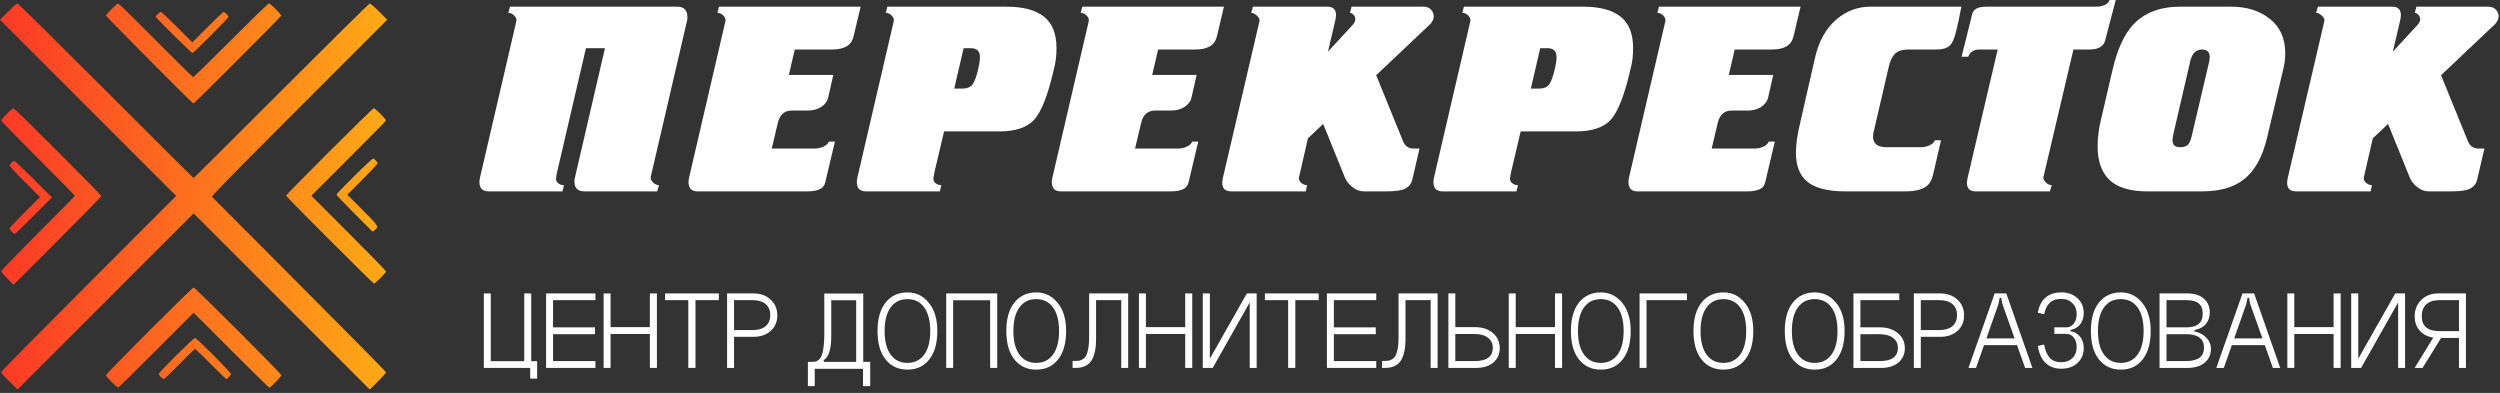 <svg width="439" height="69" viewBox="0 0 439 69" fill="none" xmlns="http://www.w3.org/2000/svg">
<rect x="0" y="0" width="439" height="69" fill="#333333" stroke="none"/>
<path d="M428.818 59.085L425.398 64.605H424.018L427.398 59.085H428.818ZM433.018 64.605H431.798V59.345H428.178C426.898 59.345 425.885 58.998 425.138 58.305C424.392 57.612 424.018 56.692 424.018 55.545C424.018 54.398 424.398 53.445 425.158 52.685C425.932 51.912 426.938 51.525 428.178 51.525H433.018V64.605ZM431.798 58.145V52.705H428.398C427.358 52.705 426.572 52.958 426.038 53.465C425.518 53.958 425.258 54.645 425.258 55.525C425.258 57.272 426.305 58.145 428.398 58.145H431.798Z" fill="white"/>
<path d="M414.11 51.525V62.985L420.61 51.525H422.33V64.605H421.11V53.105L414.61 64.605H412.87V51.525H414.11Z" fill="white"/>
<path d="M401.659 51.525H402.879V57.445H409.779V51.525H411.019V64.605H409.779V58.645H402.879V64.605H401.659V51.525Z" fill="white"/>
<path d="M391.723 59.425H397.943V60.605H391.723V59.425ZM394.443 53.405L390.503 64.605H389.183L393.783 51.525H395.823L400.403 64.605H399.123L395.143 53.405L394.923 52.305H394.663L394.443 53.405Z" fill="white"/>
<path d="M380.438 63.405H383.858C385.964 63.405 387.018 62.618 387.018 61.045C387.018 59.472 385.964 58.685 383.858 58.685H380.438V63.405ZM380.438 57.485H383.858C384.871 57.485 385.611 57.285 386.078 56.885C386.558 56.485 386.798 55.878 386.798 55.065C386.798 54.252 386.564 53.658 386.098 53.285C385.644 52.898 384.898 52.705 383.858 52.705H380.438V57.485ZM385.358 57.945V58.205C386.224 58.378 386.918 58.745 387.438 59.305C387.971 59.852 388.238 60.498 388.238 61.245C388.238 62.272 387.864 63.092 387.118 63.705C386.371 64.305 385.358 64.605 384.078 64.605H379.218V51.525H384.078C385.344 51.525 386.318 51.832 386.998 52.445C387.691 53.045 388.038 53.858 388.038 54.885C388.038 55.672 387.804 56.345 387.338 56.905C386.871 57.452 386.211 57.798 385.358 57.945Z" fill="white"/>
<path d="M368.4 58.125C368.4 59.912 368.753 61.292 369.46 62.265C370.167 63.238 371.147 63.725 372.4 63.725C373.667 63.725 374.653 63.238 375.36 62.265C376.067 61.292 376.42 59.912 376.42 58.125C376.42 56.338 376.067 54.958 375.36 53.985C374.653 53.012 373.667 52.525 372.4 52.525C371.147 52.525 370.167 53.012 369.46 53.985C368.753 54.958 368.4 56.338 368.4 58.125ZM367.16 58.125C367.16 55.978 367.633 54.312 368.58 53.125C369.527 51.938 370.807 51.345 372.42 51.345C373.927 51.345 375.173 51.952 376.16 53.165C377.16 54.365 377.66 56.018 377.66 58.125C377.66 60.272 377.187 61.938 376.24 63.125C375.307 64.312 374.033 64.905 372.42 64.905C370.807 64.905 369.527 64.312 368.58 63.125C367.633 61.938 367.16 60.272 367.16 58.125Z" fill="white"/>
<path d="M363.604 57.925V58.165C364.31 58.285 364.87 58.612 365.284 59.145C365.697 59.678 365.904 60.338 365.904 61.125C365.904 62.192 365.537 63.065 364.803 63.745C364.07 64.412 363.13 64.745 361.983 64.745C360.823 64.745 359.89 64.405 359.184 63.725C358.49 63.045 358.044 62.052 357.844 60.745L358.944 60.505C359.144 61.572 359.484 62.358 359.964 62.865C360.444 63.358 361.104 63.605 361.944 63.605C362.757 63.605 363.41 63.365 363.904 62.885C364.41 62.392 364.664 61.745 364.664 60.945C364.664 60.238 364.49 59.678 364.143 59.265C363.81 58.838 363.37 58.625 362.824 58.625H360.743V57.485H362.824C363.37 57.485 363.81 57.272 364.143 56.845C364.49 56.418 364.664 55.852 364.664 55.145C364.664 54.345 364.41 53.705 363.904 53.225C363.41 52.732 362.757 52.485 361.944 52.485C361.104 52.485 360.444 52.705 359.964 53.145C359.484 53.585 359.144 54.265 358.944 55.185L357.844 54.925C358.044 53.752 358.49 52.865 359.184 52.265C359.89 51.652 360.817 51.345 361.964 51.345C363.124 51.345 364.07 51.685 364.803 52.365C365.537 53.032 365.904 53.898 365.904 54.965C365.904 55.752 365.697 56.412 365.284 56.945C364.87 57.478 364.31 57.805 363.604 57.925Z" fill="white"/>
<path d="M348.207 59.425H354.427V60.605H348.207V59.425ZM350.927 53.405L346.987 64.605H345.667L350.267 51.525H352.307L356.887 64.605H355.607L351.627 53.405L351.407 52.305H351.147L350.927 53.405Z" fill="white"/>
<path d="M336.073 64.605V51.525H340.713C341.94 51.525 342.94 51.885 343.713 52.605C344.5 53.325 344.893 54.252 344.893 55.385C344.893 56.505 344.507 57.412 343.733 58.105C342.96 58.798 341.953 59.145 340.713 59.145H337.293V64.605H336.073ZM337.293 57.965H340.513C341.513 57.965 342.287 57.738 342.833 57.285C343.38 56.818 343.653 56.165 343.653 55.325C343.653 54.485 343.38 53.838 342.833 53.385C342.3 52.932 341.527 52.705 340.513 52.705H337.293V57.965Z" fill="white"/>
<path d="M333.508 52.705H326.688V57.485H330.108C331.414 57.485 332.468 57.825 333.268 58.505C334.081 59.172 334.488 60.052 334.488 61.145C334.488 62.198 334.108 63.038 333.348 63.665C332.601 64.292 331.594 64.605 330.328 64.605H325.468V51.525H333.508V52.705ZM326.688 63.405H330.108C332.214 63.405 333.268 62.625 333.268 61.065C333.268 60.332 332.981 59.752 332.408 59.325C331.848 58.898 331.034 58.685 329.968 58.685H326.688V63.405Z" fill="white"/>
<path d="M314.65 58.125C314.65 59.912 315.003 61.292 315.71 62.265C316.417 63.238 317.397 63.725 318.65 63.725C319.917 63.725 320.903 63.238 321.61 62.265C322.317 61.292 322.67 59.912 322.67 58.125C322.67 56.338 322.317 54.958 321.61 53.985C320.903 53.012 319.917 52.525 318.65 52.525C317.397 52.525 316.417 53.012 315.71 53.985C315.003 54.958 314.65 56.338 314.65 58.125ZM313.41 58.125C313.41 55.978 313.883 54.312 314.83 53.125C315.777 51.938 317.057 51.345 318.67 51.345C320.177 51.345 321.423 51.952 322.41 53.165C323.41 54.365 323.91 56.018 323.91 58.125C323.91 60.272 323.437 61.938 322.49 63.125C321.557 64.312 320.283 64.905 318.67 64.905C317.057 64.905 315.777 64.312 314.83 63.125C313.883 61.938 313.41 60.272 313.41 58.125Z" fill="white"/>
<path d="M298.615 58.125C298.615 59.912 298.968 61.292 299.675 62.265C300.381 63.238 301.361 63.725 302.615 63.725C303.881 63.725 304.868 63.238 305.575 62.265C306.281 61.292 306.635 59.912 306.635 58.125C306.635 56.338 306.281 54.958 305.575 53.985C304.868 53.012 303.881 52.525 302.615 52.525C301.361 52.525 300.381 53.012 299.675 53.985C298.968 54.958 298.615 56.338 298.615 58.125ZM297.375 58.125C297.375 55.978 297.848 54.312 298.795 53.125C299.741 51.938 301.021 51.345 302.635 51.345C304.141 51.345 305.388 51.952 306.375 53.165C307.375 54.365 307.875 56.018 307.875 58.125C307.875 60.272 307.401 61.938 306.455 63.125C305.521 64.312 304.248 64.905 302.635 64.905C301.021 64.905 299.741 64.312 298.795 63.125C297.848 61.938 297.375 60.272 297.375 58.125Z" fill="white"/>
<path d="M287.909 51.525H296.229V52.705H289.129V64.605H287.909V51.525Z" fill="white"/>
<path d="M277.091 58.125C277.091 59.912 277.445 61.292 278.151 62.265C278.858 63.238 279.838 63.725 281.091 63.725C282.358 63.725 283.345 63.238 284.051 62.265C284.758 61.292 285.111 59.912 285.111 58.125C285.111 56.338 284.758 54.958 284.051 53.985C283.345 53.012 282.358 52.525 281.091 52.525C279.838 52.525 278.858 53.012 278.151 53.985C277.445 54.958 277.091 56.338 277.091 58.125ZM275.851 58.125C275.851 55.978 276.325 54.312 277.271 53.125C278.218 51.938 279.498 51.345 281.111 51.345C282.618 51.345 283.865 51.952 284.851 53.165C285.851 54.365 286.351 56.018 286.351 58.125C286.351 60.272 285.878 61.938 284.931 63.125C283.998 64.312 282.725 64.905 281.111 64.905C279.498 64.905 278.218 64.312 277.271 63.125C276.325 61.938 275.851 60.272 275.851 58.125Z" fill="white"/>
<path d="M264.94 51.525H266.16V57.445H273.06V51.525H274.3V64.605H273.06V58.645H266.16V64.605H264.94V51.525Z" fill="white"/>
<path d="M255.555 57.445H258.975C260.282 57.445 261.335 57.785 262.135 58.465C262.948 59.145 263.355 60.038 263.355 61.145C263.355 62.198 262.975 63.038 262.215 63.665C261.468 64.292 260.462 64.605 259.195 64.605H254.335V51.525H255.555V57.445ZM255.555 63.405H258.975C261.082 63.405 262.135 62.618 262.135 61.045C262.135 60.312 261.848 59.732 261.275 59.305C260.715 58.865 259.902 58.645 258.835 58.645H255.555V63.405Z" fill="white"/>
<path d="M252.445 51.525V64.605H251.225V52.705H246.805V59.525C246.805 60.365 246.738 61.098 246.605 61.725C246.471 62.338 246.291 62.832 246.065 63.205C245.851 63.565 245.578 63.852 245.245 64.065C244.911 64.278 244.578 64.425 244.245 64.505C243.925 64.572 243.551 64.605 243.125 64.605H242.685V63.385H243.125C243.431 63.385 243.685 63.365 243.885 63.325C244.098 63.285 244.318 63.185 244.545 63.025C244.785 62.865 244.971 62.645 245.105 62.365C245.238 62.085 245.351 61.692 245.445 61.185C245.538 60.665 245.585 60.038 245.585 59.305V51.525H252.445Z" fill="white"/>
<path d="M233.007 51.525H241.667V52.705H234.227V57.485H241.587V58.685H234.227V63.405H241.667V64.605H233.007V51.525Z" fill="white"/>
<path d="M222.118 51.525H231.558V52.705H227.458V64.605H226.198V52.705H222.118V51.525Z" fill="white"/>
<path d="M212.45 51.525V62.985L218.95 51.525H220.67V64.605H219.45V53.105L212.95 64.605H211.21V51.525H212.45Z" fill="white"/>
<path d="M199.999 51.525H201.219V57.445H208.119V51.525H209.359V64.605H208.119V58.645H201.219V64.605H199.999V51.525Z" fill="white"/>
<path d="M198.109 51.525V64.605H196.889V52.705H192.469V59.525C192.469 60.365 192.402 61.098 192.269 61.725C192.135 62.338 191.955 62.832 191.729 63.205C191.515 63.565 191.242 63.852 190.909 64.065C190.575 64.278 190.242 64.425 189.909 64.505C189.589 64.572 189.215 64.605 188.789 64.605H188.349V63.385H188.789C189.095 63.385 189.349 63.365 189.549 63.325C189.762 63.285 189.982 63.185 190.209 63.025C190.449 62.865 190.635 62.645 190.769 62.365C190.902 62.085 191.015 61.692 191.109 61.185C191.202 60.665 191.249 60.038 191.249 59.305V51.525H198.109Z" fill="white"/>
<path d="M177.951 58.125C177.951 59.912 178.304 61.292 179.011 62.265C179.717 63.238 180.697 63.725 181.951 63.725C183.217 63.725 184.204 63.238 184.911 62.265C185.617 61.292 185.971 59.912 185.971 58.125C185.971 56.338 185.617 54.958 184.911 53.985C184.204 53.012 183.217 52.525 181.951 52.525C180.697 52.525 179.717 53.012 179.011 53.985C178.304 54.958 177.951 56.338 177.951 58.125ZM176.711 58.125C176.711 55.978 177.184 54.312 178.131 53.125C179.077 51.938 180.357 51.345 181.971 51.345C183.477 51.345 184.724 51.952 185.711 53.165C186.711 54.365 187.211 56.018 187.211 58.125C187.211 60.272 186.737 61.938 185.791 63.125C184.857 64.312 183.584 64.905 181.971 64.905C180.357 64.905 179.077 64.312 178.131 63.125C177.184 61.938 176.711 60.272 176.711 58.125Z" fill="white"/>
<path d="M166.151 51.525H175.111V64.605H173.871V52.725H167.371V64.605H166.151V51.525Z" fill="white"/>
<path d="M155.334 58.125C155.334 59.912 155.687 61.292 156.394 62.265C157.1 63.238 158.08 63.725 159.334 63.725C160.6 63.725 161.587 63.238 162.294 62.265C163 61.292 163.354 59.912 163.354 58.125C163.354 56.338 163 54.958 162.294 53.985C161.587 53.012 160.6 52.525 159.334 52.525C158.08 52.525 157.1 53.012 156.394 53.985C155.687 54.958 155.334 56.338 155.334 58.125ZM154.094 58.125C154.094 55.978 154.567 54.312 155.514 53.125C156.46 51.938 157.74 51.345 159.354 51.345C160.86 51.345 162.107 51.952 163.094 53.165C164.094 54.365 164.594 56.018 164.594 58.125C164.594 60.272 164.12 61.938 163.174 63.125C162.24 64.312 160.967 64.905 159.354 64.905C157.74 64.905 156.46 64.312 155.514 63.125C154.567 61.938 154.094 60.272 154.094 58.125Z" fill="white"/>
<path d="M152.806 63.545V67.805H151.546V64.765H143.066V67.805H141.866V63.545H142.546C142.813 63.545 143.04 63.525 143.226 63.485C143.413 63.432 143.606 63.318 143.806 63.145C144.02 62.958 144.186 62.705 144.306 62.385C144.426 62.065 144.526 61.612 144.606 61.025C144.7 60.438 144.746 59.732 144.746 58.905V51.545H151.586V63.545H152.806ZM150.346 63.545V52.725H145.966V59.125C145.966 61.338 145.52 62.712 144.626 63.245L144.686 63.545H150.346Z" fill="white"/>
<path d="M127.675 64.605V51.525H132.315C133.541 51.525 134.541 51.885 135.315 52.605C136.101 53.325 136.495 54.252 136.495 55.385C136.495 56.505 136.108 57.412 135.335 58.105C134.561 58.798 133.555 59.145 132.315 59.145H128.895V64.605H127.675ZM128.895 57.965H132.115C133.115 57.965 133.888 57.738 134.435 57.285C134.981 56.818 135.255 56.165 135.255 55.325C135.255 54.485 134.981 53.838 134.435 53.385C133.901 52.932 133.128 52.705 132.115 52.705H128.895V57.965Z" fill="white"/>
<path d="M116.786 51.525H126.226V52.705H122.126V64.605H120.866V52.705H116.786V51.525Z" fill="white"/>
<path d="M105.995 51.525H107.215V57.445H114.115V51.525H115.355V64.605H114.115V58.645H107.215V64.605H105.995V51.525Z" fill="white"/>
<path d="M95.897 51.525H104.557V52.705H97.118V57.485H104.477V58.685H97.118V63.405H104.557V64.605H95.897V51.525Z" fill="white"/>
<path d="M84.96 64.605V51.525H86.18V63.425H92.06V51.525H93.28V63.425H94.32V66.485H93.1V64.605H84.96Z" fill="white"/>
<path d="M436.261 26.085L434.992 31.537C434.835 32.226 434.443 32.743 433.817 33.088C433.221 33.433 432.093 33.605 430.433 33.605H426.485C425.764 33.605 425.09 33.354 424.464 32.853C423.837 32.352 423.398 31.788 423.148 31.161L419.341 21.761L416.662 24.299L415.064 31.255C415.064 31.6 415.22 31.897 415.534 32.148C415.847 32.399 416.176 32.524 416.521 32.524L416.286 33.605H403.173C402.139 33.605 401.622 33.104 401.622 32.101C401.622 31.944 401.653 31.678 401.716 31.302L408.155 3.713C408.217 3.4 408.076 3.086 407.732 2.773C407.387 2.428 407.042 2.256 406.698 2.256L407.027 1.175H420.093C421.095 1.175 421.597 1.676 421.597 2.679C421.597 2.804 421.565 3.055 421.503 3.431L420.187 9.071L424.605 4.277C424.855 3.964 424.981 3.666 424.981 3.384C424.981 3.071 424.871 2.804 424.652 2.585C424.432 2.366 424.229 2.256 424.041 2.256L424.323 1.175H436.919C437.514 1.175 437.968 1.347 438.282 1.692C438.595 2.037 438.752 2.428 438.752 2.867C438.752 3.306 438.564 3.744 438.188 4.183L428.647 13.207L433.394 24.863C433.738 25.678 434.349 26.085 435.227 26.085H436.261Z" fill="white"/>
<path d="M382.863 1.175H391.793C394.55 1.175 396.822 1.896 398.608 3.337C400.394 4.747 401.287 6.752 401.287 9.353C401.287 10.293 401.177 11.202 400.958 12.079L398.138 24.017C397.323 27.558 395.913 30.08 393.908 31.584C392.153 32.931 389.74 33.605 386.67 33.605H377.035C374.09 33.605 371.896 32.947 370.455 31.631C369.045 30.284 368.34 28.31 368.34 25.709C368.34 24.174 368.544 22.576 368.951 20.915L371.019 12.032C371.833 8.617 373.009 6.063 374.544 4.371C376.518 2.24 379.291 1.175 382.863 1.175ZM384.649 10.575L381.641 23.547C381.547 23.986 381.5 24.362 381.5 24.675C381.5 25.458 381.938 25.85 382.816 25.85C383.411 25.85 383.85 25.725 384.132 25.474C384.445 25.192 384.68 24.706 384.837 24.017L387.939 10.81C388.002 10.434 388.033 10.183 388.033 10.058C388.033 9.149 387.578 8.695 386.67 8.695C385.667 8.695 384.994 9.322 384.649 10.575Z" fill="white"/>
<path d="M348.868 1.175H368.091C368.592 1.175 369.078 1.081 369.548 0.893C370.018 0.674 370.315 0.376 370.441 0H371.522L369.642 7.191C369.328 8.194 368.404 8.695 366.869 8.695H364.096L358.832 31.067C358.769 31.38 358.91 31.709 359.255 32.054C359.599 32.367 359.944 32.524 360.289 32.524L359.96 33.605H346.894C345.891 33.605 345.39 33.104 345.39 32.101C345.39 31.976 345.421 31.725 345.484 31.349L350.795 8.695H347.552C347.05 8.695 346.627 8.82 346.283 9.071C345.969 9.29 345.75 9.588 345.625 9.964H344.45L346.33 2.444C346.455 2.005 346.706 1.692 347.082 1.504C347.458 1.285 348.053 1.175 348.868 1.175Z" fill="white"/>
<path d="M331.299 25.85H337.362C337.832 25.85 338.318 25.74 338.819 25.521C339.352 25.27 339.665 24.973 339.759 24.628H340.84L339.477 30.55C339.258 31.584 338.835 32.32 338.208 32.759C337.425 33.323 336.219 33.605 334.589 33.605H324.014C320.85 33.605 318.578 32.994 317.199 31.772C315.977 30.675 315.366 29.015 315.366 26.79C315.366 25.349 315.617 23.594 316.118 21.526L318.703 10.199C319.361 7.254 320.63 4.982 322.51 3.384C324.234 1.911 326.208 1.175 328.432 1.175H344.412C344.318 1.739 344.162 2.538 343.942 3.572C343.723 4.575 343.535 5.358 343.378 5.922C343.128 6.893 342.814 7.567 342.438 7.943C341.937 8.444 341.122 8.695 339.994 8.695H335.153C334.025 8.695 333.211 8.961 332.709 9.494C332.208 10.027 331.848 10.826 331.628 11.891L329.043 23.03C328.949 23.375 328.902 23.688 328.902 23.97C328.902 25.223 329.701 25.85 331.299 25.85Z" fill="white"/>
<path d="M291.311 1.175H316.174L314.952 6.345C314.733 7.222 314.294 7.833 313.636 8.178C313.009 8.523 312.179 8.695 311.145 8.695H304.612L303.578 13.16H311.38L310.487 17.108C310.33 17.797 309.907 18.361 309.218 18.8C308.56 19.207 307.808 19.411 306.962 19.411H304.095C302.81 19.411 301.996 20.116 301.651 21.526L300.57 26.085H308.184C308.654 26.085 309.14 25.975 309.641 25.756C310.174 25.505 310.487 25.208 310.581 24.863H311.662L309.97 32.007C309.813 32.634 309.453 33.057 308.889 33.276C308.356 33.495 307.667 33.605 306.821 33.605H287.551C287.018 33.605 286.611 33.464 286.329 33.182C286.078 32.869 285.953 32.461 285.953 31.96C285.953 31.772 285.984 31.521 286.047 31.208L292.439 3.713C292.502 3.368 292.376 3.039 292.063 2.726C291.75 2.413 291.405 2.256 291.029 2.256L291.311 1.175Z" fill="white"/>
<path d="M257.066 1.175H278.029C280.911 1.175 283.089 1.755 284.562 2.914C286.034 4.073 286.771 5.906 286.771 8.413C286.771 9.102 286.739 9.729 286.676 10.293C286.614 10.857 286.473 11.562 286.253 12.408C285.251 16.732 284.123 19.599 282.87 21.009C281.616 22.388 279.564 23.077 276.712 23.077H267.031L265.292 30.456L265.15 31.349C265.15 31.694 265.292 31.976 265.574 32.195C265.856 32.414 266.185 32.524 266.561 32.524L266.279 33.605H253.307C252.774 33.605 252.367 33.464 252.085 33.182C251.834 32.869 251.708 32.461 251.708 31.96C251.708 31.772 251.74 31.521 251.803 31.208L258.195 3.713C258.257 3.368 258.132 3.039 257.818 2.726C257.505 2.413 257.161 2.256 256.785 2.256L257.066 1.175ZM270.462 8.46L268.816 15.557H270.273C271.057 15.557 271.636 15.322 272.012 14.852C272.388 14.351 272.733 13.411 273.046 12.032C273.234 11.217 273.329 10.575 273.329 10.105C273.329 9.478 273.188 9.055 272.906 8.836C272.655 8.585 272.263 8.46 271.73 8.46H270.462Z" fill="white"/>
<path d="M249.27 26.085L248.001 31.537C247.845 32.226 247.453 32.743 246.826 33.088C246.231 33.433 245.103 33.605 243.442 33.605H239.494C238.774 33.605 238.1 33.354 237.473 32.853C236.847 32.352 236.408 31.788 236.157 31.161L232.35 21.761L229.671 24.299L228.073 31.255C228.073 31.6 228.23 31.897 228.543 32.148C228.857 32.399 229.186 32.524 229.53 32.524L229.295 33.605H216.182C215.148 33.605 214.631 33.104 214.631 32.101C214.631 31.944 214.663 31.678 214.725 31.302L221.164 3.713C221.227 3.4 221.086 3.086 220.741 2.773C220.397 2.428 220.052 2.256 219.707 2.256L220.036 1.175H233.102C234.105 1.175 234.606 1.676 234.606 2.679C234.606 2.804 234.575 3.055 234.512 3.431L233.196 9.071L237.614 4.277C237.865 3.964 237.99 3.666 237.99 3.384C237.99 3.071 237.881 2.804 237.661 2.585C237.442 2.366 237.238 2.256 237.05 2.256L237.332 1.175H249.928C250.524 1.175 250.978 1.347 251.291 1.692C251.605 2.037 251.761 2.428 251.761 2.867C251.761 3.306 251.573 3.744 251.197 4.183L241.656 13.207L246.403 24.863C246.748 25.678 247.359 26.085 248.236 26.085H249.27Z" fill="white"/>
<path d="M190.059 1.175H214.922L213.7 6.345C213.481 7.222 213.042 7.833 212.384 8.178C211.758 8.523 210.927 8.695 209.893 8.695H203.36L202.326 13.16H210.128L209.235 17.108C209.079 17.797 208.656 18.361 207.966 18.8C207.308 19.207 206.556 19.411 205.71 19.411H202.843C201.559 19.411 200.744 20.116 200.399 21.526L199.318 26.085H206.932C207.402 26.085 207.888 25.975 208.389 25.756C208.922 25.505 209.235 25.208 209.329 24.863H210.41L208.718 32.007C208.562 32.634 208.201 33.057 207.637 33.276C207.105 33.495 206.415 33.605 205.569 33.605H186.299C185.767 33.605 185.359 33.464 185.077 33.182C184.827 32.869 184.701 32.461 184.701 31.96C184.701 31.772 184.733 31.521 184.795 31.208L191.187 3.713C191.25 3.368 191.125 3.039 190.811 2.726C190.498 2.413 190.153 2.256 189.777 2.256L190.059 1.175Z" fill="white"/>
<path d="M155.815 1.175H176.777C179.659 1.175 181.837 1.755 183.31 2.914C184.782 4.073 185.519 5.906 185.519 8.413C185.519 9.102 185.487 9.729 185.425 10.293C185.362 10.857 185.221 11.562 185.002 12.408C183.999 16.732 182.871 19.599 181.618 21.009C180.364 22.388 178.312 23.077 175.461 23.077H165.779L164.04 30.456L163.899 31.349C163.899 31.694 164.04 31.976 164.322 32.195C164.604 32.414 164.933 32.524 165.309 32.524L165.027 33.605H152.055C151.522 33.605 151.115 33.464 150.833 33.182C150.582 32.869 150.457 32.461 150.457 31.96C150.457 31.772 150.488 31.521 150.551 31.208L156.943 3.713C157.005 3.368 156.88 3.039 156.567 2.726C156.253 2.413 155.909 2.256 155.533 2.256L155.815 1.175ZM169.21 8.46L167.565 15.557H169.022C169.805 15.557 170.385 15.322 170.761 14.852C171.137 14.351 171.481 13.411 171.795 12.032C171.983 11.217 172.077 10.575 172.077 10.105C172.077 9.478 171.936 9.055 171.654 8.836C171.403 8.585 171.011 8.46 170.479 8.46H169.21Z" fill="white"/>
<path d="M126.26 1.175H151.123L149.901 6.345C149.682 7.222 149.243 7.833 148.585 8.178C147.959 8.523 147.128 8.695 146.094 8.695H139.561L138.527 13.16H146.329L145.436 17.108C145.28 17.797 144.857 18.361 144.167 18.8C143.509 19.207 142.757 19.411 141.911 19.411H139.044C137.76 19.411 136.945 20.116 136.6 21.526L135.519 26.085H143.133C143.603 26.085 144.089 25.975 144.59 25.756C145.123 25.505 145.436 25.208 145.53 24.863H146.611L144.919 32.007C144.763 32.634 144.402 33.057 143.838 33.276C143.306 33.495 142.616 33.605 141.77 33.605H122.5C121.968 33.605 121.56 33.464 121.278 33.182C121.028 32.869 120.902 32.461 120.902 31.96C120.902 31.772 120.934 31.521 120.996 31.208L127.388 3.713C127.451 3.368 127.326 3.039 127.012 2.726C126.699 2.413 126.354 2.256 125.978 2.256L126.26 1.175Z" fill="white"/>
<path d="M106.231 8.46H102.894L97.771 30.456L97.63 31.349C97.63 31.694 97.771 31.976 98.053 32.195C98.335 32.414 98.664 32.524 99.04 32.524L98.758 33.605H85.786C85.253 33.605 84.846 33.464 84.564 33.182C84.313 32.869 84.188 32.461 84.188 31.96C84.188 31.772 84.219 31.521 84.282 31.208L90.674 3.713C90.737 3.368 90.611 3.039 90.298 2.726C89.985 2.413 89.64 2.256 89.264 2.256L89.546 1.175H118.921C120.112 1.175 120.707 1.786 120.707 3.008C120.707 3.259 120.691 3.447 120.66 3.572L114.268 31.067C114.205 31.38 114.346 31.709 114.691 32.054C115.036 32.367 115.38 32.524 115.725 32.524L115.396 33.605H102.659C101.468 33.605 100.873 33.041 100.873 31.913C100.873 31.662 100.889 31.474 100.92 31.349L106.231 8.46Z" fill="white"/>
<path fill-rule="evenodd" clip-rule="evenodd" d="M1.427 2.037L0 3.468L15.466 18.936L30.932 34.405L15.566 49.771C7.115 58.223 0.201 65.233 0.201 65.35C0.201 65.467 0.848 66.199 1.639 66.978L3.077 68.393L18.539 52.932L34 37.471L49.468 52.938L64.935 68.406L66.367 66.978C67.155 66.193 67.799 65.475 67.799 65.382C67.799 65.289 60.957 58.358 52.594 49.979C44.232 41.6 37.321 34.664 37.238 34.566C37.119 34.425 40.427 31.045 52.543 18.927L68 3.468L66.573 2.037C65.789 1.249 65.053 0.605 64.939 0.605C64.826 0.605 57.833 7.505 49.401 15.937C40.968 24.37 34.037 31.27 33.998 31.27C33.959 31.27 27.029 24.37 18.598 15.937C10.168 7.505 3.176 0.605 3.062 0.605C2.947 0.605 2.211 1.249 1.427 2.037ZM19.584 1.596C19.043 2.141 18.6 2.647 18.601 2.721C18.604 2.893 33.8 18.186 33.968 18.186C34.114 18.186 49.306 2.988 49.383 2.765C49.45 2.57 47.486 0.605 47.223 0.605C47.108 0.605 44.102 3.518 40.542 7.079C36.982 10.639 34.003 13.552 33.923 13.552C33.842 13.552 30.885 10.639 27.351 7.079C23.816 3.518 20.845 0.605 20.747 0.605C20.649 0.605 20.126 1.051 19.584 1.596ZM27.664 2.512C27.449 2.736 27.3 2.948 27.332 2.984C28.144 3.892 33.668 9.327 33.778 9.327C33.987 9.327 40.133 3.169 40.133 2.96C40.133 2.768 39.448 2.104 39.25 2.104C39.175 2.104 37.91 3.306 36.439 4.776L33.766 7.447L31.109 4.776C29.648 3.306 28.363 2.104 28.254 2.104C28.144 2.104 27.879 2.287 27.664 2.512ZM1.185 19.995C0.644 20.54 0.201 21.063 0.201 21.157C0.201 21.25 3.114 24.242 6.674 27.805C10.235 31.368 13.148 34.329 13.148 34.385C13.148 34.44 10.236 37.396 6.677 40.953C3.118 44.51 0.205 47.513 0.203 47.627C0.202 47.742 0.691 48.323 1.291 48.919L2.382 50.003L10.082 42.308C14.317 38.075 17.782 34.534 17.782 34.439C17.782 34.2 2.603 19.004 2.363 19.004C2.257 19.004 1.727 19.45 1.185 19.995ZM57.829 26.614C53.643 30.799 50.218 34.28 50.218 34.349C50.218 34.517 65.516 49.805 65.684 49.805C65.879 49.805 67.799 47.865 67.799 47.667C67.799 47.575 64.847 44.546 61.239 40.936L54.678 34.373L61.204 27.849C64.793 24.262 67.752 21.257 67.781 21.173C67.846 20.976 65.894 19.004 65.635 19.004C65.528 19.004 62.015 22.428 57.829 26.614ZM62.243 30.877C60.502 32.597 59.077 34.08 59.077 34.172C59.077 34.263 60.506 35.767 62.253 37.512L65.429 40.686L65.789 40.404C66.565 39.793 66.55 39.768 63.657 36.872L60.985 34.197L63.643 31.542C65.104 30.082 66.3 28.79 66.3 28.671C66.3 28.475 65.894 28.018 65.548 27.826C65.471 27.784 63.984 29.156 62.243 30.877ZM1.996 28.587C1.833 28.76 1.7 28.991 1.7 29.099C1.7 29.208 2.896 30.491 4.357 31.951L7.015 34.606L4.357 37.266C2.896 38.73 1.7 39.998 1.7 40.085C1.7 40.307 2.372 41.083 2.564 41.083C2.651 41.083 4.16 39.639 5.918 37.874L9.115 34.666L5.92 31.469C4.162 29.71 2.627 28.271 2.508 28.271C2.39 28.271 2.159 28.413 1.996 28.587ZM26.197 58.085C22.018 62.264 18.6 65.775 18.602 65.887C18.605 66.15 20.579 68.112 20.775 68.046C20.856 68.019 23.865 65.054 27.461 61.456L33.999 54.916L40.576 61.492C44.193 65.108 47.215 68.067 47.292 68.067C47.51 68.067 49.401 66.109 49.401 65.883C49.401 65.618 34.264 50.486 33.999 50.486C33.887 50.486 30.376 53.906 26.197 58.085ZM30.945 62.404C29.252 64.087 27.867 65.547 27.867 65.65C27.867 65.862 28.561 66.568 28.769 66.568C28.844 66.568 30.09 65.372 31.536 63.911C32.983 62.449 34.206 61.253 34.255 61.253C34.304 61.253 35.538 62.449 36.998 63.911C38.459 65.372 39.685 66.568 39.723 66.568C39.924 66.568 40.542 65.887 40.541 65.667C40.54 65.354 34.548 59.345 34.238 59.345C34.12 59.345 32.638 60.722 30.945 62.404Z" fill="url(#paint0_linear_119_152)"/>
<defs>
<linearGradient id="paint0_linear_119_152" x1="2.98835e-07" y1="34.541" x2="68.008" y2="34.541" gradientUnits="userSpaceOnUse">
<stop stop-color="#FC3927"/>
<stop offset="1" stop-color="#FEAA15"/>
</linearGradient>
</defs>
</svg>
